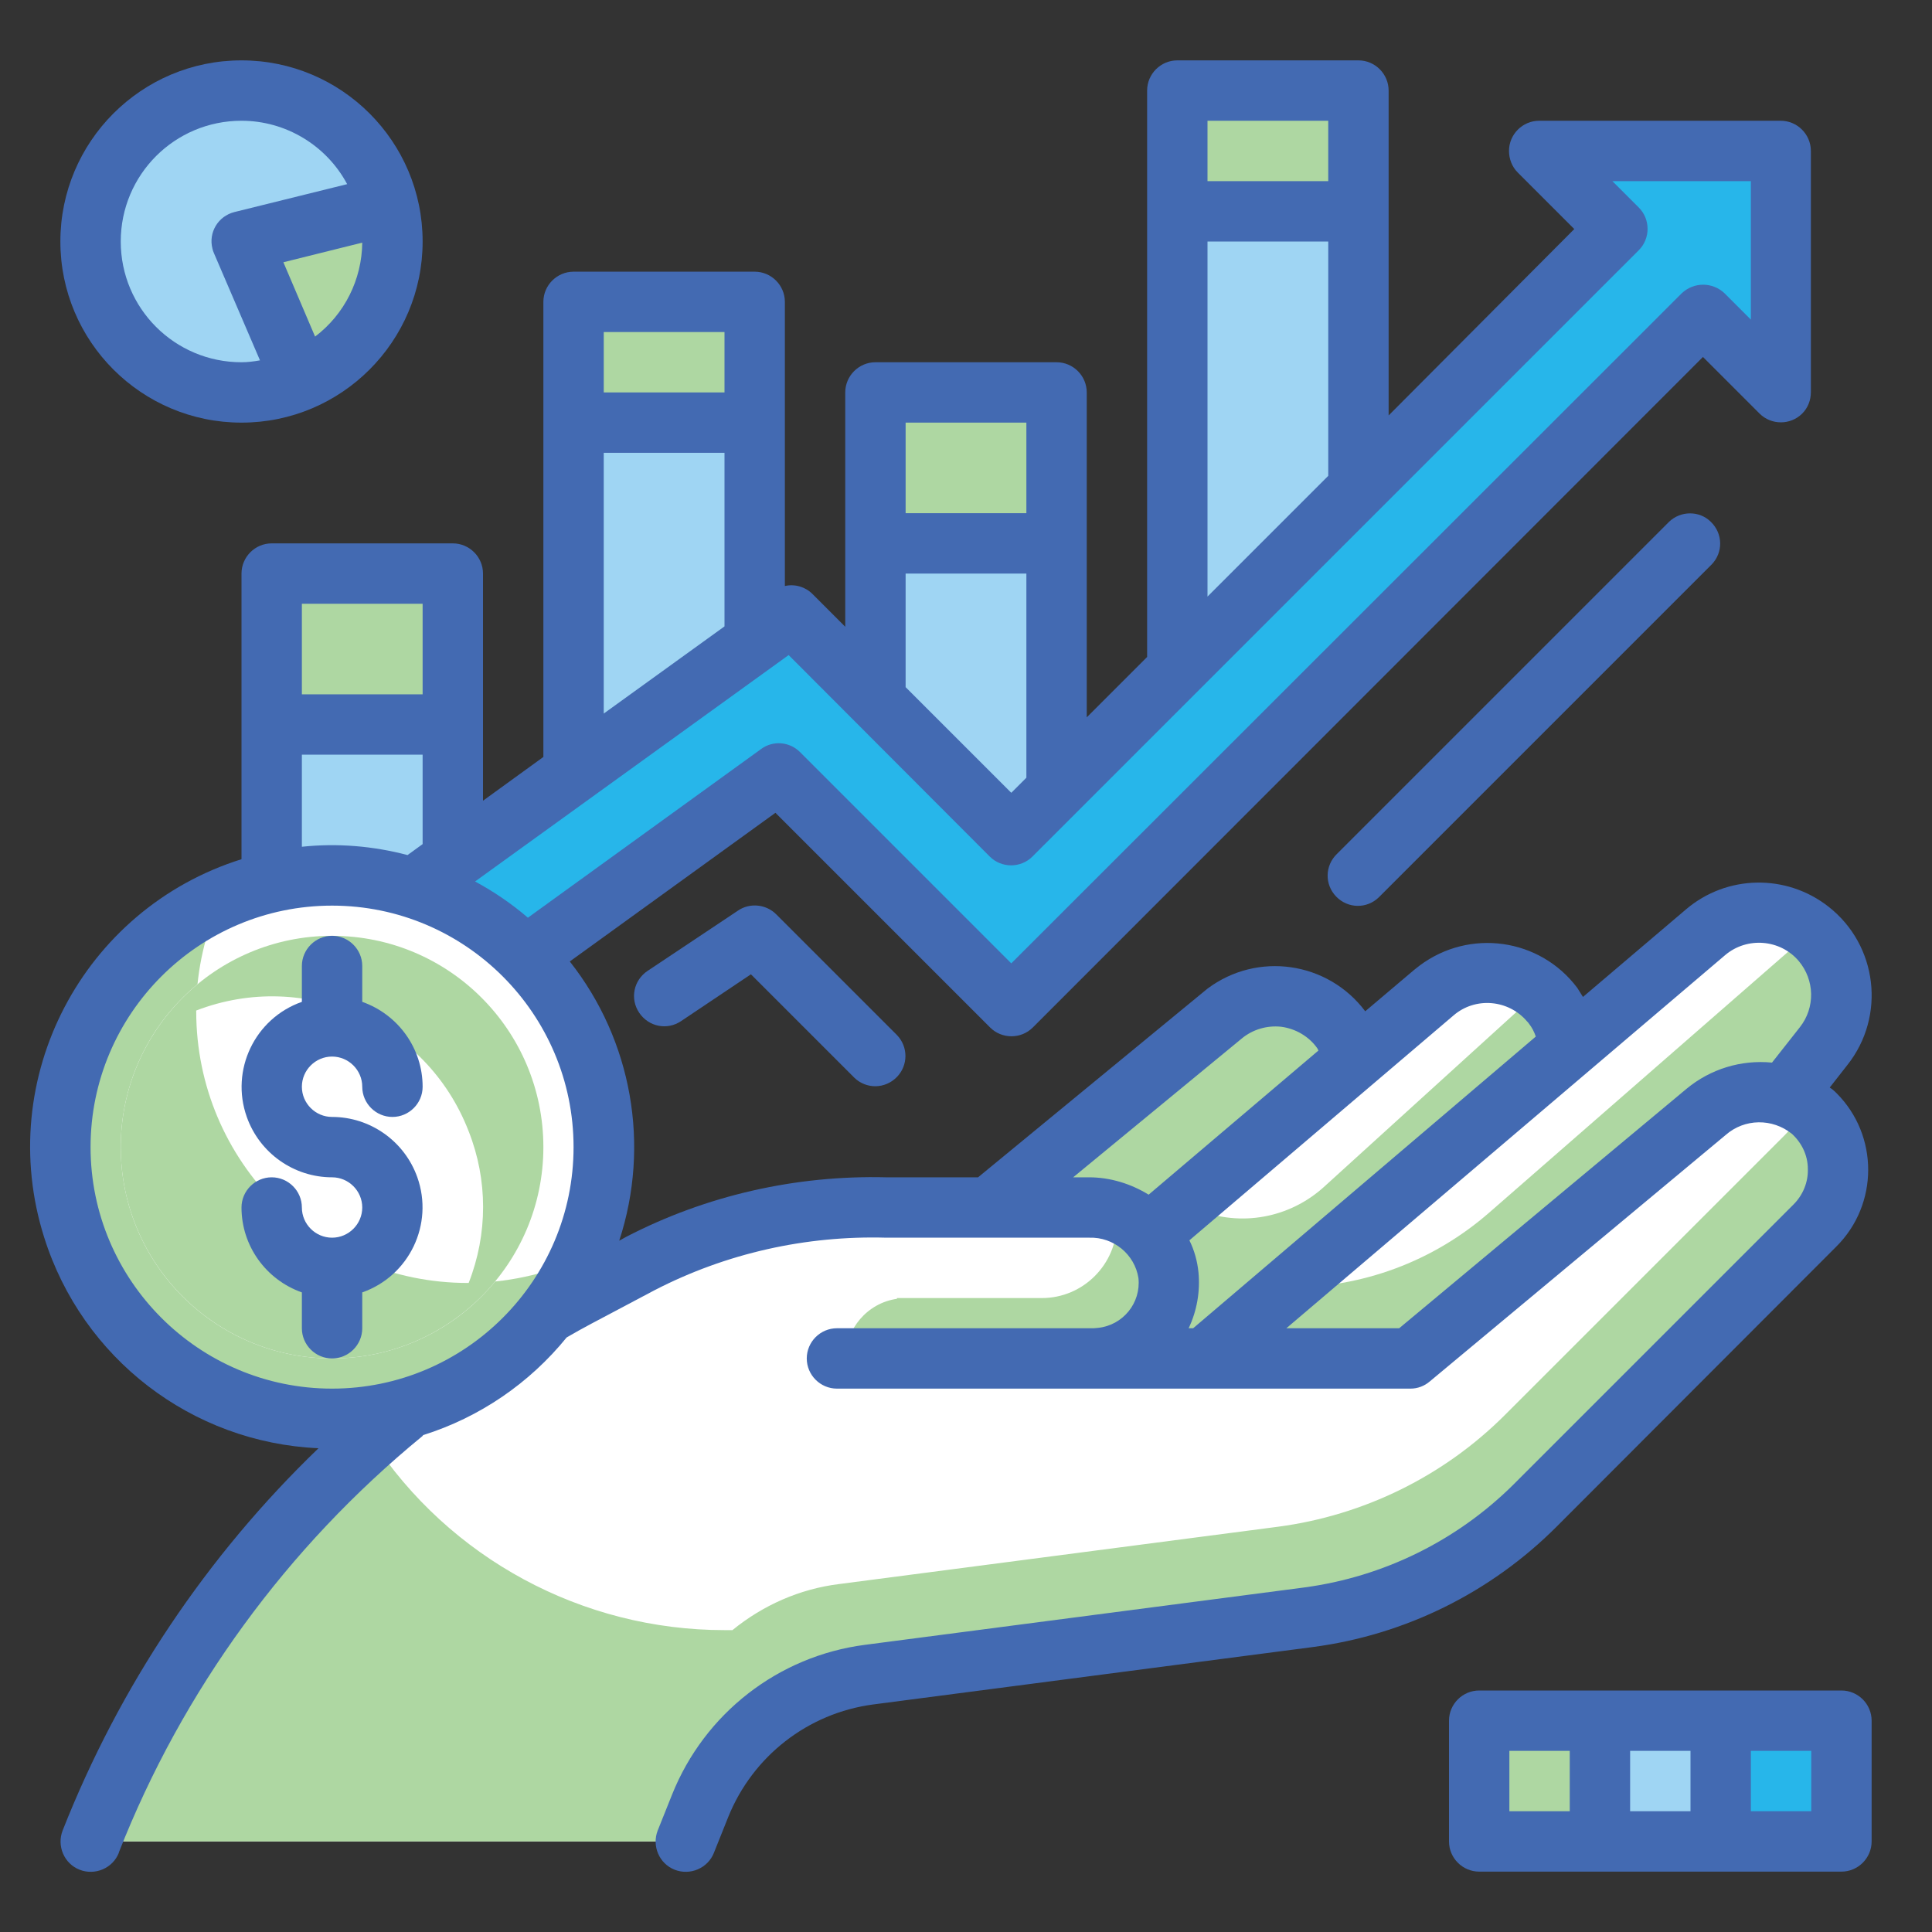 <?xml version="1.0" encoding="utf-8"?>
<!-- Generator: Adobe Illustrator 25.2.1, SVG Export Plug-In . SVG Version: 6.00 Build 0)  -->
<svg version="1.1" id="Layer_1" xmlns="http://www.w3.org/2000/svg" xmlns:xlink="http://www.w3.org/1999/xlink" x="0px" y="0px"
	 viewBox="0 0 512 512" style="enable-background:new 0 0 512 512;" xml:space="preserve">
<rect x="0" y="0" width="512" height="512" fill="#333333" stroke="none"/>
<style type="text/css">
	.st0{fill:#9FD5F3;}
	.st1{fill:#AED7A2;}
	.st2{fill:#27B6EA;}
	.st3{fill:#FFFFFF;}
	.st4{fill:#436AB2;}
</style>
<g id="Twotone">
	<g id="Color_copy_2">
		<path class="st0" d="M72,152h48v112H72V152z"/>
		<path class="st1" d="M72,152h48v40H72V152z"/>
		<path class="st0" d="M152,80h48v128h-48V80z"/>
		<path class="st1" d="M152,80h48v32h-48V80z"/>
		<path class="st0" d="M232,104h48v112h-48V104z"/>
		<path class="st1" d="M232,104h48v40h-48V104z"/>
		<path class="st0" d="M360,24h-48v160l48-24V24z"/>
		<path class="st1" d="M312,24h48v32h-48V24z"/>
		<path class="st2" d="M472,40h-64l20.7,20.7L268,221.4L209.7,163l-155,112l18.7,26l133-96l61.7,61.7L451.3,83.3L472,104V40z"/>
		<circle class="st0" cx="64" cy="64" r="40"/>
		<path class="st1" d="M392,456h32v32h-32V456z"/>
		<path class="st0" d="M424,456h32v32h-32V456z"/>
		<path class="st2" d="M456,456h32v32h-32V456z"/>
		<path class="st1" d="M355.3,299.6l-77.6,98.8l-72-32L324,269c9.3-7.7,23.1-6.3,30.8,3c0.2,0.3,0.4,0.5,0.6,0.8l0.2,0.3
			C361.6,280.9,361.4,291.9,355.3,299.6z"/>
		<path class="st3" d="M411.3,293.2L333.7,392l-96-8L380,263c9.2-7.8,23-6.7,30.8,2.5c0.3,0.3,0.6,0.7,0.8,1
			C417.6,274.5,417.4,285.4,411.3,293.2L411.3,293.2z"/>
		<path class="st1" d="M416,279.7c0,4.9-1.6,9.7-4.6,13.5L333.7,392l-96-8l76.2-64.8l3.5,1.4c11.4,4.6,24.3,2.2,33.4-6l57-51.8
			c1.4,1.1,2.7,2.4,3.8,3.8C414.5,270.3,416,274.9,416,279.7z"/>
		<path class="st3" d="M483.3,277.2L405.7,376l-96-8L452,247c9.2-7.8,23-6.7,30.8,2.5c0.3,0.3,0.6,0.7,0.8,1
			C489.6,258.5,489.4,269.4,483.3,277.2L483.3,277.2z"/>
		<path class="st1" d="M488,263.7c0,4.9-1.6,9.7-4.6,13.5L405.7,376l-96-8l31.5-26.8h0.1c19.6,0.1,38.5-6.9,53.3-19.8l85.5-74.6
			c1.3,1.1,2.5,2.3,3.5,3.7C486.5,254.3,488,258.9,488,263.7L488,263.7z"/>
		<path class="st3" d="M480.2,294.6c-8.1-6.9-20-6.9-28.1,0.1L373.7,360h-84c11,0,20-8.9,20-20c0-0.7,0-1.4-0.1-2.1
			c-1.5-10.5-10.5-18.2-21-17.9h-53.8c-22.6-0.6-45.1,4.5-65.2,14.9l-16.8,8.9C94,374.9,48.3,426.1,24,488h157.7l3.8-9.5
			c7.5-18.8,24.7-32.1,44.8-34.7l116.4-15.2c22.7-3,43.9-13.4,60.1-29.6l74.2-74.2c8.1-8.1,8.1-21.3,0-29.5
			C480.7,295.1,480.4,294.8,480.2,294.6L480.2,294.6z"/>
		<path class="st1" d="M480.9,324.8L406.7,399c-16.2,16.2-37.3,26.6-60.1,29.6l-116.4,15.2c-20.1,2.6-37.2,15.9-44.7,34.7l-3.8,9.5
			H24c16-40.9,41.6-77.4,74.5-106.5C119.1,413,154.3,432,192,432h2.1c8.1-6.6,17.8-10.9,28.2-12.2l116.4-15.2
			c22.7-3,43.9-13.4,60.1-29.6l74.2-74.2c2.3-2.3,4-5,5-8c0.8,0.5,1.5,1.1,2.2,1.8c8.5,7.7,9.2,20.8,1.5,29.4
			C481.4,324.2,481.2,324.5,480.9,324.8L480.9,324.8z"/>
		<path class="st1" d="M295.8,321c0.2,1,0.2,2,0.2,3c0,11-8.9,20-19.9,20H276h-38.3v0.2c-7.8,1.1-13.6,7.9-13.7,15.8h65.7
			c11,0,20-9,20-20C309.6,331.3,304,323.6,295.8,321L295.8,321z"/>
		<circle class="st3" cx="88" cy="304" r="72"/>
		<path class="st1" d="M153.6,333.6c-16.3,36.3-58.9,52.4-95.2,36.1S6,310.8,22.3,274.5c7.2-16.1,20.1-28.9,36.1-36.1
			c-16.4,36.2-0.3,78.8,35.9,95.2C113.1,342.1,134.7,342.1,153.6,333.6z"/>
		<circle class="st3" cx="88" cy="304" r="56"/>
		<g>
			<path class="st1" d="M88,248c-30.9,0-56,25.1-56,56s25.1,56,56,56s56-25.1,56-56S119,248,88,248C88.1,248,88,248,88,248z
				 M124.2,340H124c-39.8,0-72-32.2-72-72v-0.2c28.8-11.1,61.1,3.2,72.2,32C129.3,312.7,129.3,327,124.2,340z"/>
			<path class="st1" d="M104,64c0,16-9.5,30.5-24.2,36.8L64,64l38.8-9.7C103.6,57.5,104,60.7,104,64z"/>
		</g>
	</g>
	<g id="Stroke_Close_copy_2">
		<path class="st4" d="M486.6,330.4c11.3-11.2,11.3-29.5,0.1-40.7c-0.3-0.3-0.7-0.7-1.1-1c-0.2-0.2-0.5-0.3-0.7-0.5l4.7-6
			c10.2-12.9,8-31.7-5-41.9c-11.2-8.8-27-8.5-37.8,0.7l-27.3,23.2c-0.5-0.8-1-1.6-1.5-2.4c-9.9-13.2-28.6-15.8-41.8-5.9
			c-0.5,0.4-0.9,0.7-1.4,1.1l-13,11c-9.9-13.2-28.6-15.9-41.8-6c-0.4,0.3-0.7,0.6-1.1,0.9L259.2,312h-24.4
			c-23.9-0.6-47.7,4.8-68.9,15.8l-1.8,1c8.3-25.3,3.4-53.1-13.1-74l54.5-39.4l56.9,56.9c3.1,3.1,8.2,3.1,11.3,0L451.3,94.6l15,15
			c3.1,3.1,8.2,3.1,11.3,0c1.5-1.5,2.3-3.5,2.3-5.7V40c0-4.4-3.6-8-8-8h-64c-4.4,0-8,3.6-8,8c0,2.1,0.8,4.2,2.3,5.7l15,15L368,110.1
			V24c0-4.4-3.6-8-8-8h-48c-4.4,0-8,3.6-8,8v150.1l-16,16V104c0-4.4-3.6-8-8-8h-48c-4.4,0-8,3.6-8,8v62.1l-8.7-8.7
			c-1.9-1.9-4.7-2.7-7.3-2.1V80c0-4.4-3.6-8-8-8h-48c-4.4,0-8,3.6-8,8v120.6l-16,11.6V152c0-4.4-3.6-8-8-8H72c-4.4,0-8,3.6-8,8v75.7
			c-42.1,13.2-65.6,58.1-52.3,100.2c10.1,32.1,39.1,54.4,72.7,55.9c-29.6,28.5-52.7,63-67.8,101.3c-1.6,4.1,0.4,8.8,4.5,10.4
			s8.8-0.4,10.4-4.5c0,0,0,0,0-0.1c16.9-43,44.6-80.9,80.3-110.2c0.2-0.1,0.2-0.3,0.4-0.4c14.9-4.7,28.1-13.7,38-25.9
			c0.1,0,0.1,0,0.2-0.1c2.1-1.2,4.2-2.4,6.3-3.5l16.8-8.9c19-9.8,40.1-14.5,61.4-13.9h53.8c6.4-0.2,12,4.4,13,10.7
			c0.7,6.6-4.1,12.5-10.7,13.2c-0.4,0-0.8,0.1-1.2,0.1h-68c-4.4,0-8,3.6-8,8s3.6,8,8,8h152c1.9,0,3.7-0.7,5.1-1.9l78.4-65.3
			c5-4.4,12.4-4.5,17.6-0.3c2.6,2.4,4.2,5.7,4.2,9.3c0.1,3.5-1.3,6.9-3.8,9.4l-74.2,74.2c-15,14.9-34.5,24.5-55.5,27.3l-116.4,15.2
			c-23,3-42.5,18.2-51.1,39.7l-3.8,9.5c-1.6,4.1,0.4,8.8,4.5,10.4s8.8-0.4,10.4-4.5l3.8-9.5c6.5-16.1,21.1-27.5,38.4-29.8
			l116.4-15.2c24.5-3.2,47.2-14.4,64.7-31.9L486.6,330.4z M320,32h32v16h-32V32z M320,64h32v62.1l-32,32V64z M240,112h32v24h-32V112
			z M240,152h32v54.1l-4,4l-28-28V152z M262.3,227c3.1,3.1,8.2,3.1,11.3,0L434.3,66.3c3.1-3.1,3.1-8.2,0-11.3l-7-7H464v36.7l-7-7
			c-3.2-3-8.1-3-11.3,0L268,255.3l-56-56c-2.8-2.8-7.2-3.1-10.3-0.8l-61.8,44.7c-4.3-3.7-9-6.9-14-9.6l83.1-60L262.3,227z M160,88
			h32v16h-32V88z M160,120h32v46l-32,23.1V120z M80,160h32v24H80V160z M80,200h32v23.7l-4,2.9c-9.1-2.4-18.6-3.2-28-2.2V200z
			 M88,368c-35.3,0-64-28.7-64-64s28.7-64,64-64s64,28.7,64,64S123.3,368,88,368z M385.2,269.1c5.8-5,14.6-4.2,19.5,1.6
			c0.2,0.2,0.4,0.4,0.5,0.6c0.8,1,1.4,2.2,1.8,3.4L316.2,352H315c2.2-4.6,3.1-9.8,2.6-14.9c-0.3-2.9-1.1-5.8-2.4-8.4L385.2,269.1z
			 M288.6,312h-4.2l44.7-36.8c2.9-2.4,6.7-3.5,10.4-3.1c3.9,0.5,7.4,2.6,9.6,5.7c0.1,0.2,0.2,0.4,0.3,0.6l-45,38.2
			C299.7,313.7,294.2,312,288.6,312L288.6,312z M447,288.5L370.8,352h-29.9l116.3-98.9c5.8-4.9,14.6-4.2,19.5,1.6
			c4.2,5,4.4,12.3,0.3,17.5l-7.4,9.4C461.4,280.8,453.3,283.3,447,288.5L447,288.5z"/>
		<path class="st4" d="M442.3,138.3l-88,88c-3.2,3.1-3.3,8.1-0.2,11.3c3.1,3.2,8.1,3.3,11.3,0.2c0.1-0.1,0.1-0.1,0.2-0.2l88-88
			c3.1-3.2,3-8.2-0.2-11.3C450.4,135.3,445.4,135.3,442.3,138.3z"/>
		<path class="st4" d="M195.6,241.3l-24,16c-3.7,2.5-4.7,7.4-2.2,11.1s7.4,4.7,11.1,2.2l18.5-12.4l27.4,27.4c3.2,3.1,8.2,3,11.3-0.2
			c3-3.1,3-8,0-11.1l-32-32C203,239.6,198.7,239.2,195.6,241.3L195.6,241.3z"/>
		<path class="st4" d="M64,112c26.5,0,48-21.5,48-48S90.5,16,64,16S16,37.5,16,64S37.5,112,64,112z M75.1,69.5L96,64.3
			c-0.1,9.8-4.7,19-12.5,24.9L75.1,69.5z M64,32c11.7,0,22.5,6.5,28,16.8l-29.9,7.4c-4.3,1.1-6.9,5.4-5.8,9.7
			c0.1,0.4,0.2,0.8,0.4,1.2l12.2,28.4C67.2,95.8,65.6,96,64,96c-17.7,0-32-14.3-32-32S46.3,32,64,32z"/>
		<path class="st4" d="M488,448h-96c-4.4,0-8,3.6-8,8v32c0,4.4,3.6,8,8,8h96c4.4,0,8-3.6,8-8v-32C496,451.6,492.4,448,488,448z
			 M400,464h16v16h-16V464z M432,464h16v16h-16V464z M480,480h-16v-16h16V480z"/>
		<path class="st4" d="M88,280c4.4,0,8,3.6,8,8s3.6,8,8,8s8-3.6,8-8c0-10.1-6.4-19.1-16-22.5V256c0-4.4-3.6-8-8-8s-8,3.6-8,8v9.5
			c-12.5,4.4-19,18.1-14.6,30.5c3.4,9.6,12.5,16,22.6,16c4.4,0,8,3.6,8,8s-3.6,8-8,8s-8-3.6-8-8s-3.6-8-8-8s-8,3.6-8,8
			c0,10.1,6.4,19.1,16,22.5v9.5c0,4.4,3.6,8,8,8s8-3.6,8-8v-9.5c12.5-4.4,19-18.1,14.6-30.5c-3.4-9.6-12.5-16-22.6-16
			c-4.4,0-8-3.6-8-8S83.6,280,88,280z"/>
	</g>
</g>
</svg>
